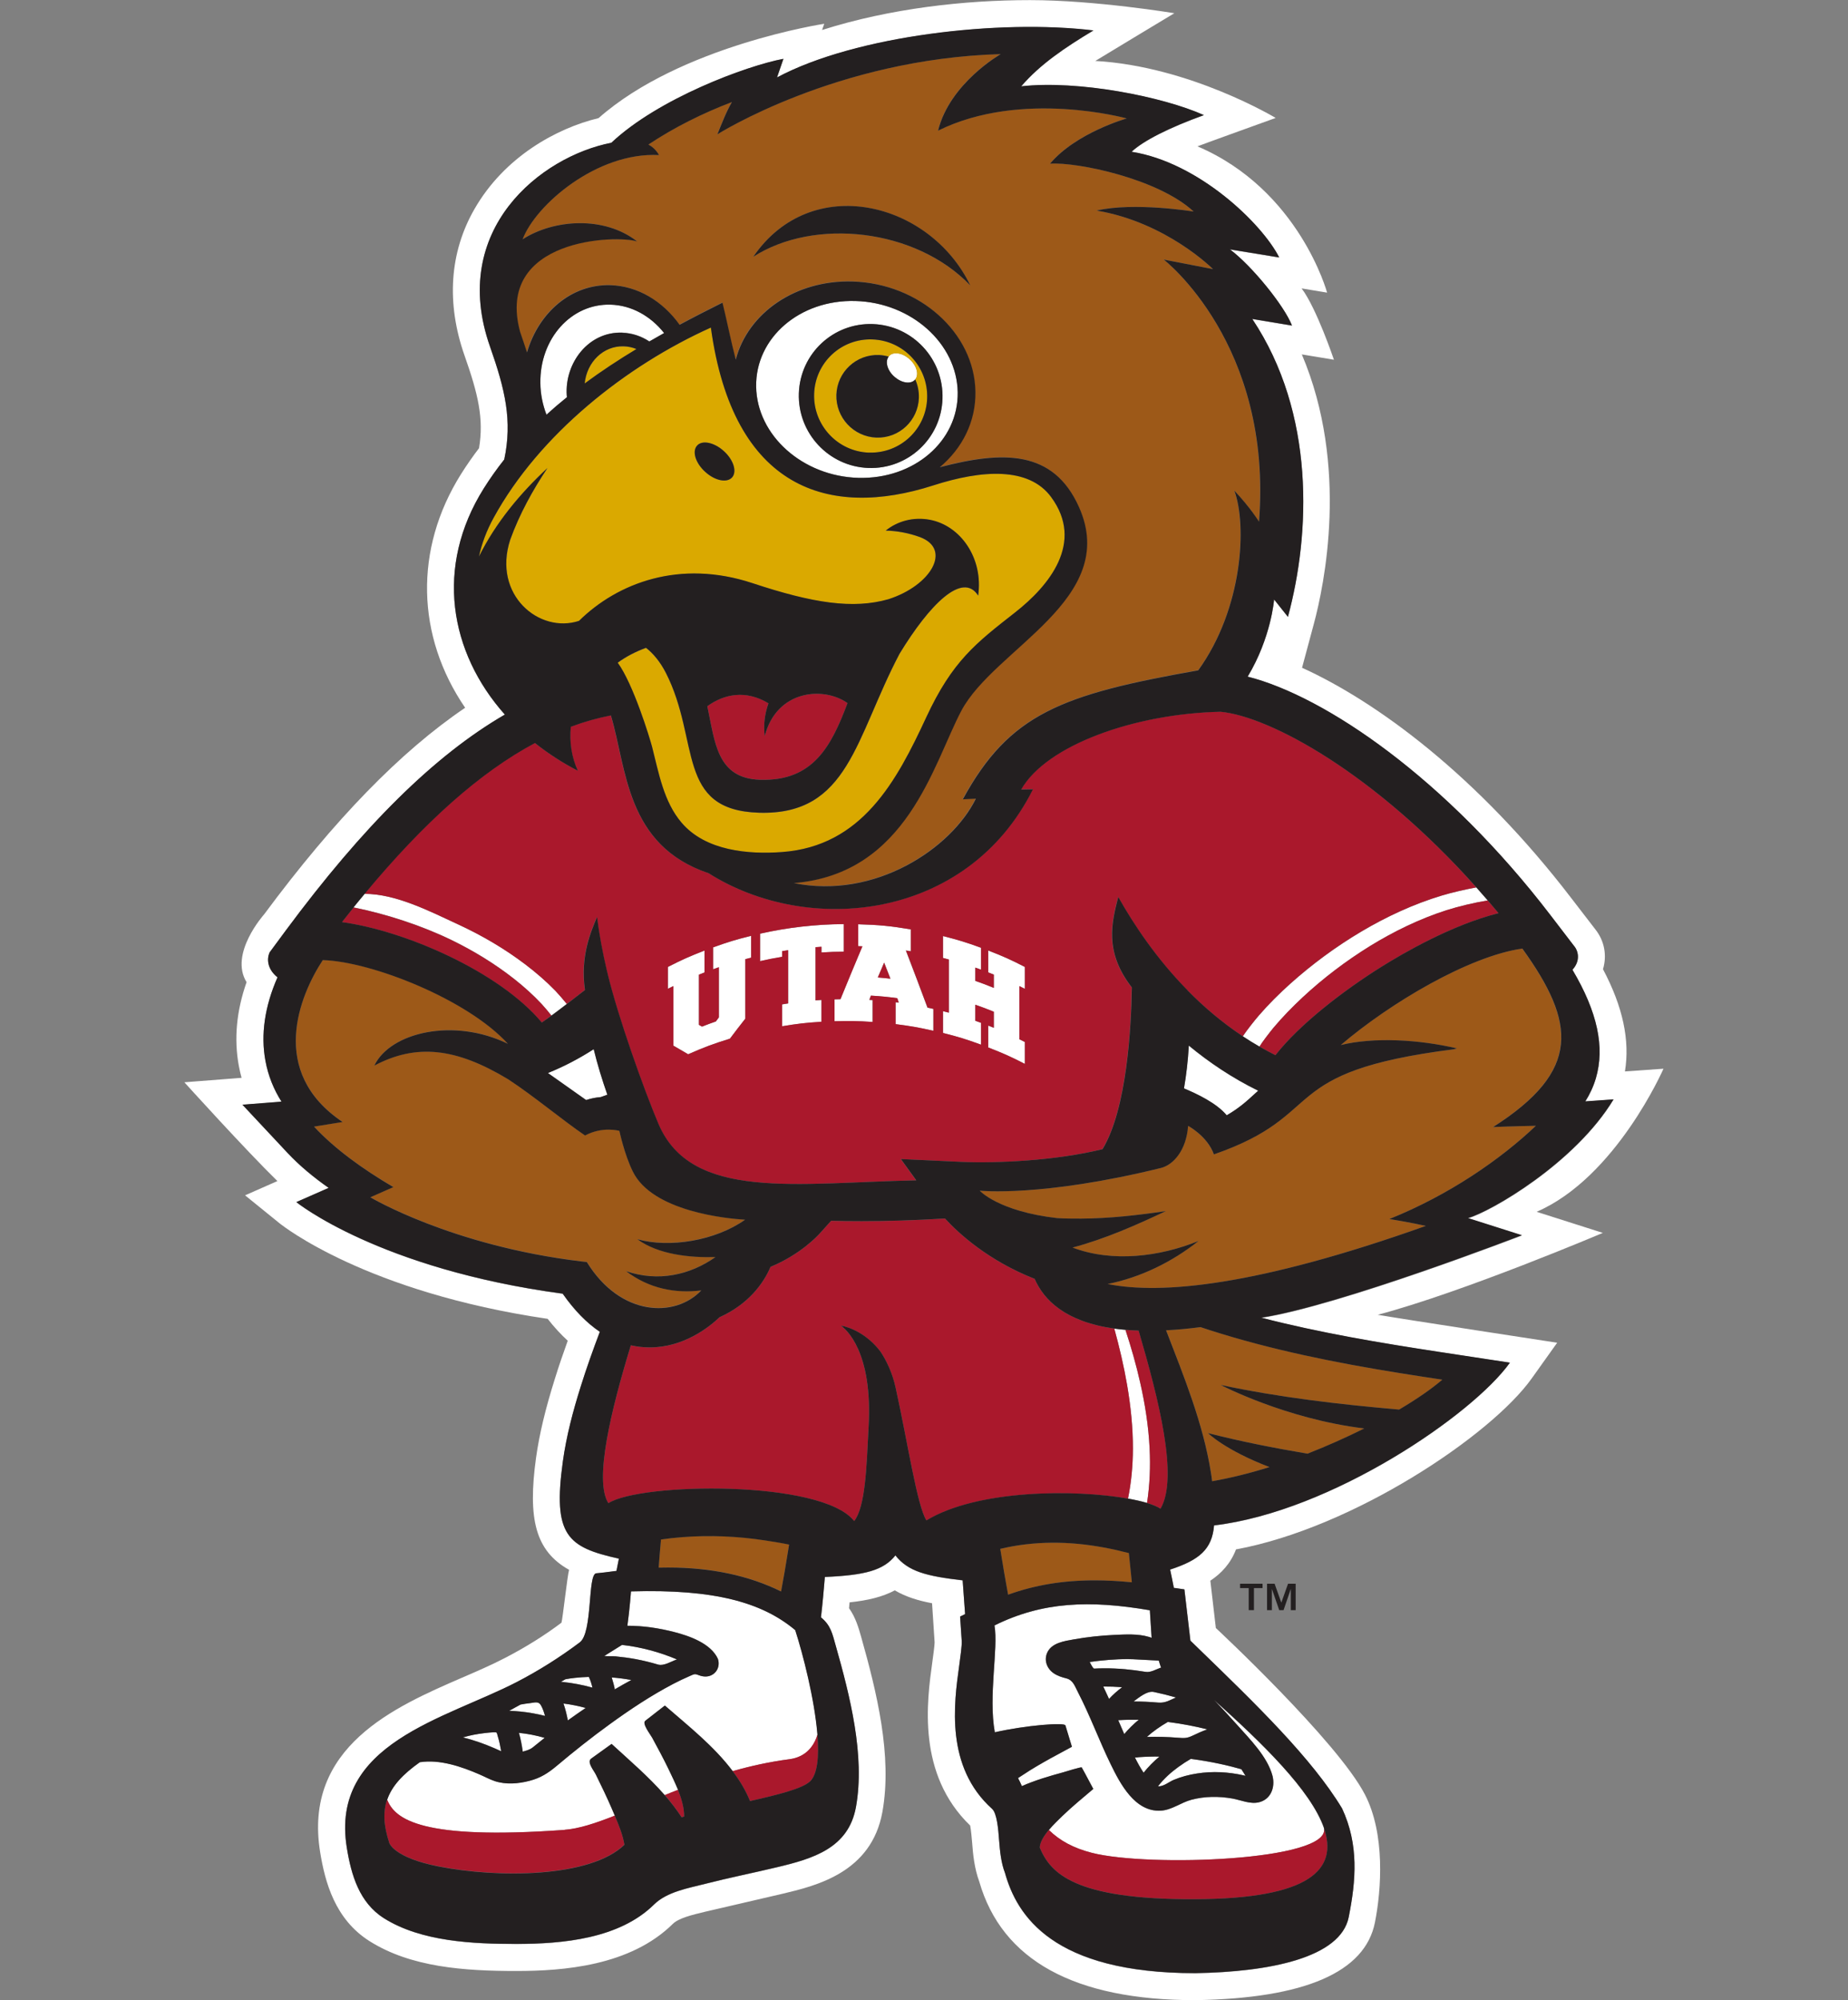 <?xml version="1.0" encoding="UTF-8"?>
<svg id="a" xmlns="http://www.w3.org/2000/svg" viewBox="0 0 332.7 360">
  <rect x="0" y="0" width="332.7" height="360" fill="#808080" stroke="none"/>
  <defs>
    <style>
      .b {
        fill: #231f20;
      }

      .c {
        fill: #fff;
      }

      .d {
        fill: #aa182c;
      }

      .e {
        fill: #daa900;
      }

      .f {
        fill: #9d5918;
      }
    </style>
  </defs>
  <g>
    <path class="c" d="M276.65,218.11c14.29-6.18,22.83-25.75,22.83-25.75l-6.94.49c.92-5.59-.37-11.65-3.95-18.4.73-2.43.29-5.06-1.36-7.15l-4.19-5.44c-17.1-22.37-35.33-35.63-48.63-41.67l2.13-7.92c1.83-6.81,6.4-28.3-2.17-48.48l5.78.96s-3.14-9.31-5.82-12.84l4.59.76s-5.01-18.51-23.34-26.33c.87-.35,14.08-5.11,14.08-5.11,0,0-15.42-9.3-32.47-10.26.69-.44,14.23-8.59,14.23-8.59,0,0-14.23-2.36-25.99-2.36s-25.15,1.48-37.43,5.38l.39-1.12s-25.87,3.94-40.63,16.98c-7.52,1.81-16.94,6.94-22.35,16.38-4.48,7.81-5.09,16.94-1.77,26.38,2.44,6.93,3.49,11.35,2.6,16.65-1.18,1.54-2.27,3.12-3.26,4.69-8.45,13.48-8.05,29.14.76,42.03-11.61,7.86-23.51,20.09-36.21,37.21,0,0-6.32,7.06-3.14,12.18-1.83,5.2-2.29,10.26-1.39,15.09.14.72.29,1.43.49,2.13l-10.3.8s11.07,12.24,16.75,17.78l-5.82,2.57,6.17,5c.63.51,15.65,12.43,48.31,17.23,1.14,1.47,2.36,2.79,3.61,3.94-.85,2.36-1.62,4.6-2.3,6.8-1.72,5.46-2.81,10-3.41,14.3-1.51,10.98-.11,16.74,5.95,20.13-.33,1.22-1.15,8.85-1.37,9.52-3.06,2.31-6.51,4.46-10.25,6.39-2.29,1.19-4.89,2.32-7.65,3.51-12.09,5.24-28.64,12.42-25.54,31.43.88,5.38,2.67,12.05,8.86,15.97,7.48,4.74,17.13,5.39,26.44,5.39,8.41,0,20.49-.88,28.19-8.48,1.06-1.04,3.51-1.63,5.67-2.15.47-.12,12.38-2.86,14.16-3.29,5.96-1.42,15.93-3.79,17.9-14.71,1.82-10.11-1.05-21.67-3.81-31.45-.44-1.56-.99-3.54-2.2-5.22.04-.36.07-.71.1-1.05,3.25-.34,5.92-.97,8.14-2.16,1.98,1.17,4.22,1.85,6.71,2.32l.46,7.03c0,.56-.26,2.47-.41,3.54-.98,7.1-2.8,20.16,6.81,29.44.17.83.28,2.32.35,3.02.16,2.18.41,4.69,1.28,7.04,4.07,14.18,17.14,21.37,38.87,21.37h.07c19.65-.32,30.52-5.02,32.3-13.98,1.18-5.93,1.86-15.95-1.79-23.01-4.94-9.59-26.85-29.99-26.85-29.99l-.99-8.52c1.98-1.31,3.65-3.09,4.62-5.63,21.11-3.89,45.94-20.52,53.24-30.78l4.58-6.42s-28.32-4.33-32.3-5.03c15.48-4.1,40.52-14.74,40.52-14.74l-11.93-3.8ZM227.05,237.19c10.56,2.73,21.4,4.54,32.08,6.17l12.7,1.93c-6.63,9.32-32.1,26.79-53.26,29.29-.35,4.28-2.63,6.23-7.91,7.95.23,1.09.46,2.19.67,3.29l1.9.28,1.08,9.22c.5.49,1.01.98,1.51,1.47,10.36,10.03,20.37,19.74,25.8,28.74,3.03,6.51,2.51,12.92,1.19,19.56-1.47,7.3-14.2,9.86-27.63,10.08-25.69,0-32.12-10.39-34.25-18.04-.7-1.8-.91-3.92-1.06-5.9-.15-1.92-.38-4.83-1.26-5.63-8.44-7.58-6.87-18.98-5.92-25.79.23-1.7.5-3.62.45-4.44l-.29-4.38.9-.44c-.07-1.13-.37-5.13-.44-6.08-6.58-.76-9.81-1.6-12.11-4.49-2.13,2.69-5.49,3.57-12.7,3.88-.2,2.42-.41,4.85-.7,7.27h0c1.77,1.45,2.05,2.94,2.67,5.14,2.52,8.91,5.3,19.7,3.63,28.99-1.34,7.42-7.71,9.3-14.25,10.85-4.27,1.02-8.58,1.88-12.84,2.97-3.09.79-6.93,1.43-9.27,3.74-6.25,6.16-16.47,7.09-24.78,7.09-7.72,0-17.13-.39-23.86-4.64-4.4-2.79-5.86-7.72-6.66-12.66-3.07-18.86,17.76-23.18,30.64-29.86,3.95-2.05,7.72-4.43,11.29-7.11,2.38-1.78,1.38-12.31,2.98-12.44,1.21-.1,2.42-.29,3.63-.43.09-.5.39-1.97.44-2.21-9.27-2.05-11.94-4.16-10.09-17.47.64-4.59,1.83-9.1,3.22-13.51,1.04-3.31,2.21-6.6,3.44-9.85-2.39-1.6-4.62-3.89-6.69-6.86-33.12-4.46-47.95-16.48-47.95-16.48l5.82-2.56c-2.76-1.94-5.26-4.01-7.35-6.24l-8.17-8.73,7.03-.55c-1.43-2.25-2.41-4.7-2.89-7.33-.88-4.74-.13-9.82,2.17-15.05-1.88-1.5-1.94-3.35-1.42-4.49l2.91-3.94c13.94-18.79,26.76-31.51,39.44-38.86-9.97-11.21-12.65-26.58-3.8-40.7,1.14-1.82,2.38-3.55,3.69-5.21,1.49-7.01.16-12.58-2.56-20.32-7.42-21.08,9.17-34.23,21.84-36.69,8.46-7.97,24.29-13.85,30.98-15.11l-1.15,3.35c14.15-7.56,40.13-10.5,56.96-8.46-5.13,3.08-9.61,6.1-13,10.06,10.24-1.17,25.54,1.87,32.89,5.18-6.17,2.22-10.92,4.6-13.02,6.6,12.1,1.9,23.51,12.95,26.58,19.02l-8.87-1.45c3.94,2.93,9.83,10.2,11.17,13.71l-7.15-1.19c11.36,17.02,10.47,38.61,6.42,53.62l-2.49-3.13s-.52,6.86-4.76,13.89c13.99,3.55,35.73,18.37,54.59,43.03l4.19,5.47.03.03c.78.98,1.07,2.7-.34,4.23,4.52,7.61,5.86,13.95,4.22,19.52-.45,1.52-1.1,2.9-1.9,4.17l5.1-.36c-6.9,11.45-22.09,20.22-26.22,21.39l9.71,3.09s-32.84,12.68-46.94,14.84Z"/>
    <path class="c" d="M116.9,61.45c.89-.51,1.79-1.02,2.67-1.52-2.41-3.03-5.84-5.01-9.65-5.11-7.09-.2-12.76,6.14-12.63,14.13.02,2.01.43,3.93,1.1,5.68,1.19-1.09,2.42-2.14,3.69-3.16-.02-.12-.04-.23-.04-.36-.37-5.79,3.91-11.47,10.01-11.25,1.79.07,3.44.64,4.85,1.57Z"/>
    <path class="c" d="M98.65,193.13c.99.7,1.99,1.41,3.03,2.14,1.32.94,2.59,1.85,3.85,2.72.86-.28,1.74-.46,2.62-.53l1.21-.43c-.94-2.69-1.79-5.44-2.46-8.2-2.59,1.68-5.41,3.14-8.24,4.29Z"/>
    <path class="c" d="M106.66,303.76c-.16-.66-.35-1.31-.65-1.93-.83.03-1.67.08-2.5.17-.58.06-1.15.13-1.71.25-.27.16-.54.31-.8.46.11.01.22.02.32.03,1.81.19,3.6.53,5.35,1.02Z"/>
    <path class="c" d="M114.51,298.64c1.32.25,2.63.57,3.93.96,1.06.32,2.38-.56,3.43-.92-3.12-1.32-6.49-2.23-9.89-2.61-1.09.69-2.15,1.35-3.19,1.99.68.08,1.45.02,2.04.07,1.23.12,2.46.28,3.68.51Z"/>
    <path class="c" d="M204.31,316.31c.47.95.99,1.88,1.57,2.76.84-1.06,1.81-2.04,2.86-2.91-1.25-.02-2.5.02-3.75.11.02.01-.64.09-.67.04Z"/>
    <path class="c" d="M110.64,304.09c1-.59,2.01-1.16,3.03-1.71-1.17-.21-2.36-.37-3.54-.46.06.23.65,2.08.51,2.16Z"/>
    <path class="c" d="M199.66,305.8c.72-.78,1.51-1.48,2.37-2.12-1.13-.09-2.27-.13-3.4-.12.35.74.71,1.49,1.04,2.24Z"/>
    <path class="c" d="M215.5,319.22c2.79-.43,5.66-.29,8.42.34.11.02.21.05.32.08-.25-.41-.5-.8-.75-1.19-.56-.16-1.14-.31-1.71-.46-1.52-.39-3.06-.71-4.61-.98-.92-.16-1.84-.3-2.78-.42-.76.44-1.49.91-2.2,1.43-1.38,1-2.65,2.15-3.69,3.49.92.13,2.02-.81,2.82-1.14,1.34-.56,2.75-.93,4.19-1.15Z"/>
    <path class="c" d="M202.4,312.12c.78-.94,1.67-1.8,2.61-2.58-1.23-.02-2.46,0-3.69.08.36.84.71,1.67,1.08,2.5Z"/>
    <path class="c" d="M197.83,298.94c-.54.06-1.12.13-1.65.21.18.29.49,1.03.77,1.19.56-.03,1.14-.05,1.71-.05,1.31-.01,2.61.05,3.91.16,1.24.11,2.48.27,3.7.48.92.16,1.9-.49,2.78-.78-.11-.15-.26-.79-.43-1.25-1.21-.06-3.13-.16-3.78-.2-2.32-.16-4.69-.01-7,.24Z"/>
    <path class="c" d="M105.45,307.41c-1.32-.36-2.66-.63-4.01-.8.35.99.6,2.02.79,3.04,1.06-.76,2.14-1.51,3.22-2.25Z"/>
    <path class="c" d="M210.24,309.93c-1.34.77-2.62,1.66-3.77,2.69,1.87-.05,3.73,0,5.58.15,1.14.09,1.62.11,2.66-.38.85-.41,1.74-.79,2.63-1.13-2.24-.56-4.51-1-6.81-1.29-.08-.01-.18-.03-.3-.04Z"/>
    <path class="c" d="M229.1,319.66s0,0,.01.05c.02.1.02.08,0,.02.47,1.96-.29,4.12-2.42,4.66-1.59.41-3.29-.4-4.85-.67-2.42-.42-4.94-.41-7.32.22-1.92.5-3.54,1.86-5.54,1.97-4.65.27-7.32-4.85-9.03-8.38-2.06-4.24-3.69-8.7-5.86-12.9-.57-1.1-.89-2.22-2.11-2.53-.78-.2-1.58-.45-2.25-.9-1.21-.8-1.81-2.29-1.22-3.67.77-1.85,3.15-2.15,4.88-2.46,2.37-.42,4.78-.68,7.18-.79,2.05-.09,4.32-.24,6.29.36.16.05.32.1.47.16l-.32-4.96c-10.87-1.86-19.34-1.54-27.97,2.73.72,4.19-1.13,12.66.06,19.23,5.64-1.27,12.53-1.8,12.71-1.24.39,1.28.78,2.57,1.17,3.85-1.26.68-2.52,1.35-3.77,2.04-1.71.95-3.4,1.93-5.03,3.01-.27.18-.57.37-.9.58.26.48.47.96.69,1.45,2.41-1.06,4.98-1.81,7.43-2.48.32-.09,3.28-1.03,3.35-.88.21.38.42.77.63,1.15.49.91.98,1.82,1.45,2.72-1.88,1.6-3.8,3.16-5.58,4.88-.62.61-1.59,1.51-2.42,2.51,1.98,1.93,4.43,3.26,7.74,4.11,10.23,2.62,42.98,1.43,41.79-4.42,0,0,0-.01,0-.02-2.38-6.84-11.24-15.4-19.78-23.05,1.4,1.47,2.77,2.96,4.13,4.47,2.3,2.59,5.47,5.72,6.38,9.2Z"/>
    <path class="c" d="M204.08,306.25c1.47,0,2.95.07,4.43.2,1.28.11,2.04-.42,3.21-.92-1.32-.38-2.65-.71-3.99-.99-1.2-.25-2.71,1.02-3.65,1.71Z"/>
    <path class="c" d="M213.15,195.91c2.34.98,5.88,2.65,7.69,4.84,2.22-1.28,3.65-2.58,5.04-3.86.21-.19.42-.38.62-.56-4.67-2.29-8.81-5.08-12.49-8.12-.15,2.75-.45,5.32-.87,7.71Z"/>
    <path class="c" d="M154.52,86.01c10.02.28,18.03-6.61,17.9-15.4-.15-8.79-8.37-16.15-18.39-16.43-10.02-.29-18.03,6.6-17.9,15.4.13,8.79,8.37,16.14,18.39,16.43ZM157.17,58.33c7.14.26,12.75,6.27,12.51,13.43-.23,7.15-6.21,12.73-13.35,12.47-7.14-.26-12.75-6.27-12.51-13.43.23-7.15,6.21-12.73,13.35-12.47Z"/>
    <path class="c" d="M99.27,182.78c.93-.68,1.85-1.38,2.77-2.09-.64-.78-1.42-1.69-2.06-2.37-1.67-1.72-3.47-3.27-5.35-4.7-3.76-2.86-7.82-5.23-12.07-7.2-5.15-2.38-11.22-5.53-16.92-5.53-.66.79-1.33,1.6-1.99,2.42h0c5.91,1.19,12.22,3.25,17.61,5.86,4.03,1.96,7.86,4.3,11.35,7.05,1.75,1.38,3.39,2.86,4.88,4.45.56.61,1.24,1.43,1.77,2.09h.02Z"/>
    <path class="c" d="M203.96,260.76c-.01,3.03-.29,6.04-.88,8.95v.02c1.31.23,2.46.49,3.41.78h0s.01,0,.01,0c.5-3.27.63-6.57.46-9.82-.19-4.02-.82-7.98-1.7-11.85-.72-3.22-1.63-6.37-2.65-9.48h0c-.7-.06-1.37-.14-2-.23h0c.93,3.37,1.72,6.76,2.31,10.17.65,3.81,1.05,7.65,1.04,11.46Z"/>
    <path class="c" d="M265.8,159.73c-1.96.36-4.42.92-6.2,1.46-5.11,1.54-9.96,3.8-14.53,6.5-4.55,2.71-8.83,5.86-12.79,9.4-1.98,1.78-3.87,3.65-5.63,5.69-.74.86-2.06,2.51-2.9,3.75.96.64,1.96,1.26,2.99,1.85.45-.77,1.77-2.48,2.51-3.38,1.61-1.92,3.39-3.74,5.25-5.48,3.72-3.46,7.81-6.57,12.14-9.24,4.34-2.66,8.95-4.91,13.77-6.45,2.2-.7,5.06-1.38,7.42-1.76-.69-.79-1.37-1.57-2.04-2.33Z"/>
    <path class="c" d="M164.74,68.33c.76-.88.32-2.53-.99-3.69-1.29-1.17-2.97-1.4-3.72-.53-.02.02-.02.05-.03.07-.69.89-.26,2.48,1.02,3.62,1.3,1.16,2.97,1.4,3.72.53Z"/>
    <path class="c" d="M93.73,308.06c1.48.15,2.96.42,4.4.78-.18-.66-.4-1.33-.75-1.93-.42-.76-1.16-.45-1.95-.37-.57.06-1.14.15-1.72.26-.68.38-1.37.75-2.03,1.11h.01c.69.04,1.36.08,2.04.15Z"/>
    <path class="c" d="M90.23,315.2c-.15-.93-.35-1.85-.63-2.75-.19-.62-.07-.7-.8-.66-.52.03-1.04.08-1.56.14-1.32.16-2.64.4-3.91.78,1.94.47,3.83,1.14,5.66,1.94.41.18.83.36,1.23.55Z"/>
    <path class="c" d="M94.12,315.27c.61-.17,1.28-.34,1.79-.75.71-.58,1.43-1.16,2.15-1.73-1.51-.44-3.06-.74-4.63-.9.32,1.11.54,2.24.69,3.38Z"/>
    <path class="c" d="M113.6,286.42s-.22,3.16-.65,6.19c2.86-.01,5.74.43,8.48,1.14,2.7.7,6.56,2.04,7.82,4.82.57,1.77-.78,3.4-2.61,3.15-.38-.05-.74-.17-1.1-.31-.55-.21-.83.02-1.37.25-1,.43-1.99.9-2.96,1.41-4.01,2.09-7.8,4.62-11.46,7.28-3.29,2.38-6.46,4.9-9.56,7.51-1.51,1.27-2.88,2.15-4.87,2.66-2.01.52-4.26.71-6.27.04-.95-.32-1.85-.82-2.76-1.21-3.25-1.4-7.1-2.73-10.71-2.18-3.06,2.17-5.02,4.27-5.87,6.74,0,0,0,.01,0,.02,1.38,3.54,6.21,7.29,31.93,5.44,2.56-.18,5.6-1.19,9.06-2.55,0,0,0,0,.01,0-.21-.46-.4-.92-.57-1.33-.88-2.05-1.86-4.05-2.84-6.06-.39-.8-1.7-2.3-.85-2.9l3.67-2.64c3.16,2.9,6.64,5.87,9.57,9.22,0,0,0,0,.01,0,.74-.3,1.62-.65,2.38-.95-.54-1.33-1.17-2.61-1.7-3.72-.93-1.92-1.94-3.8-2.96-5.67-.33-.6-1.86-2.54-1.24-3.03,1.17-.92,2.34-1.84,3.53-2.75,4.15,3.61,8.83,7.3,12.21,11.8,3.18-.9,6.65-1.68,10.15-2.13,1.5-.19,4.04-.94,5.12-4.44-.52-6.4-2.62-14.56-4-18.82-5.94-4.98-14.52-7.41-29.56-6.97Z"/>
    <path class="c" d="M121.23,188.21c1.05.6,1.58.9,2.66,1.55,2.95-1.3,4.46-1.86,7.52-2.81,1.1-1.46,1.66-2.18,2.77-3.6v-10.71c.42-.11.64-.16,1.05-.27v-3.93c-2.77.69-4.14,1.11-6.85,2.08v3.94c.41-.15.62-.22,1.04-.37v9.03c-.22.29-.33.44-.54.73-1.01.35-1.5.54-2.5.93-.22-.13-.33-.2-.55-.32v-9.03c.4-.17.61-.25,1.01-.4v-3.94c-2.68,1.04-4,1.63-6.6,2.95v3.94c.39-.2.59-.3.99-.49v10.73Z"/>
    <path class="c" d="M184.51,187.55c-.39-.2-.59-.3-.99-.49v-9.57c.4.19.6.29.99.49v-3.94c-2.59-1.33-3.92-1.92-6.6-2.96v3.94c.4.16.61.24,1.01.4v2.39c-1.32-.54-1.99-.79-3.33-1.26v-2.39c.4.14.61.22,1.03.37v-3.94c-2.7-.99-4.08-1.41-6.85-2.11v3.94c.43.11.64.16,1.05.28v9.57c-.42-.11-.62-.16-1.05-.27v3.93c2.77.7,4.15,1.12,6.85,2.11v-3.93c-.42-.15-.61-.23-1.03-.37v-2.89c1.34.47,2.01.72,3.33,1.26v2.89c-.4-.17-.61-.25-1.01-.4v3.94c2.68,1.04,4.01,1.63,6.6,2.96v-3.94Z"/>
    <path class="c" d="M151.91,166.33c-5.07.03-10.12.61-15.06,1.72v4.96c1.57-.35,2.38-.5,3.97-.78v-1.02c.44-.07.66-.1,1.08-.17v9.58c-.42.06-.65.1-1.08.17v3.94c2.82-.47,4.24-.63,7.08-.81v-3.93c-.44.03-.65.04-1.07.08v-9.57c.42-.04.64-.05,1.07-.08v1.03c1.6-.1,2.4-.13,4.02-.14v-4.96Z"/>
    <path class="c" d="M163.09,171.08c.35.05.54.08.89.14v-3.94c-3.77-.63-5.69-.81-9.5-.92v3.94c.3,0,.46.01.77.03-1.58,3.76-2.37,5.67-3.95,9.52-.43,0-.65.01-1.08.03v3.94c2.75-.08,4.13-.06,6.87.13v-3.94c-.23-.02-.35-.03-.59-.04.11-.31.17-.46.28-.76,1.91.12,2.86.21,4.75.46.1.32.15.48.26.8-.23-.03-.35-.05-.57-.07v3.94c2.73.35,4.1.59,6.81,1.2v-3.94c-.42-.1-.64-.14-1.06-.23-1.55-4.16-2.33-6.21-3.89-10.28ZM158.04,175.93c.45-1.07.68-1.6,1.14-2.67.45,1.15.68,1.73,1.13,2.89-.9-.1-1.37-.15-2.27-.22Z"/>
  </g>
  <g>
    <path class="e" d="M112.27,62.34c-3.65-.1-6.62,2.82-7.01,6.69,2.99-2.22,6.13-4.27,9.32-6.2-.73-.29-1.5-.46-2.31-.49Z"/>
    <path class="e" d="M189.25,89.48c-4.03-5.5-12.5-4.92-21.23-2.11-18.69,6-36.04.8-40.04-28.41-15.29,6.87-30.88,19.24-39.09,34.2-1.29,2.34-2.17,4.7-2.67,7.05,2.99-6.05,7.42-11.38,12.34-15.95-2.65,3.96-5.06,8.31-6.71,12.92-3.23,9.94,5.26,16.94,12.39,14.59,6.95-6.85,18.15-11.11,31.23-6.79,10.92,3.62,18.11,4.71,24.49,2.89,7.69-2.47,11.43-8.98,5.69-11.17-2.05-.75-4.16-1.14-6.19-1.18,2.13-1.71,4.98-2.5,7.96-1.94,5.5,1.03,9.64,6.87,8.68,13.64-2.8-4.42-8.78,1.63-14.16,10.48-7.98,15.17-9.13,29.06-25.25,28.6-15.08-.43-10.59-12.95-16.8-25.15-1.04-2.05-2.32-3.55-3.59-4.53-1.85.68-3.61,1.58-5.09,2.68,2.78,3.82,5.75,13.47,6.19,15.16,1.19,4.63,2.08,9.86,5.32,13.65,4.35,5.08,12.05,5.71,18.06,5.27,14.39-1.06,20.62-12.7,25.98-24.26,4.72-10.13,8.92-13.33,15.98-18.86,6.15-4.81,12.51-12.59,6.51-20.76ZM131.8,85.93c-.93,1.04-3.09.6-4.82-.98-1.76-1.58-2.42-3.7-1.49-4.74.92-1.04,3.08-.6,4.82.98,1.75,1.58,2.41,3.7,1.49,4.74Z"/>
    <path class="e" d="M156.41,81.47c5.63.21,10.33-4.18,10.51-9.81.18-5.62-4.22-10.36-9.85-10.56-5.62-.21-10.32,4.18-10.5,9.81-.19,5.63,4.22,10.36,9.84,10.57ZM158.25,63.9c.6.03,1.18.12,1.74.28h0s.02-.05.03-.06c.75-.88,2.43-.64,3.72.53,1.31,1.16,1.75,2.81.99,3.69.01-.01.01-.03.03-.04.45,1.01.69,2.13.66,3.31-.13,4.1-3.55,7.3-7.66,7.16-4.1-.15-7.32-3.61-7.19-7.71.13-4.1,3.56-7.31,7.67-7.15Z"/>
  </g>
  <g>
    <path class="f" d="M217.79,239.41c-.55-.17-1.08-.36-1.64-.54-2.22.29-4.3.47-6.21.57,3.22,8.35,6.65,16.72,8.07,25.58.08.53.16,1.06.22,1.59,3.38-.59,6.86-1.47,10.33-2.55-8.06-3.07-11.06-6.11-11.06-6.11,5.9,1.5,11.89,2.68,17.9,3.7,3.58-1.39,7.03-2.94,10.22-4.54-14.19-1.72-25.84-7.83-25.84-7.83,10.59,2.25,21.32,3.5,32.12,4.43,3.21-1.9,5.88-3.75,7.77-5.38-2.54-.38-5.06-.77-7.61-1.18-11.57-1.86-23.08-4.17-34.26-7.74Z"/>
    <path class="f" d="M184.65,277.97c-1.55.18-3.07.46-4.57.81.44,2.75.9,5.51,1.41,8.25,4.85-1.75,9.92-2.58,15.59-2.58,2.1,0,4.31.11,6.69.35-.02-.11-.36-3.62-.54-5.27-6.05-1.56-12.18-2.33-18.58-1.57Z"/>
    <path class="f" d="M122.87,276.66c-1.29.1-2.59.24-3.87.43-.15,1.68-.3,3.37-.42,5.05.56-.01,1.14-.02,1.69-.02,7.72,0,14.53,1.45,20.35,4.31.45-2.37.85-4.74,1.23-7.12.07-.44.13-.88.21-1.32-1.5-.31-2.98-.54-4.34-.75-4.89-.76-9.91-.97-14.85-.59Z"/>
    <path class="f" d="M215.7,120.65c8.04-11.13,8.8-26.12,6.5-32.35,2.88,3.05,4.44,5.58,4.44,5.58,2.53-31.99-17.15-47.17-17.15-47.17l8.87,1.72s-8.35-8.41-20.95-10.54c6.74-1.57,17.47.18,17.47.18-6.42-5.95-21.02-8.95-25.86-8.62,4.7-5.57,13.81-8.14,13.81-8.14,0,0-18.91-5.26-33.97,2.2,2.13-8.58,11.29-13.78,11.29-13.78-29.56.83-51.02,14.44-51.02,14.44.81-1.97,1.55-3.97,2.62-5.81-5.25,2-10.39,4.55-15.04,7.65,1.37.71,1.9,1.89,1.9,1.89-11.12-.58-22.19,8.95-24.54,15.16,5.61-3.61,14.69-4.25,20.6.38-3.62-1.23-25.66-.63-21.08,16.27.46,1.33.88,2.56,1.24,3.7,2.12-7.24,8.01-12.3,14.99-12.11,4.97.14,9.46,2.9,12.48,7.13,2.57-1.38,5.16-2.7,7.72-3.98.78,3.15,1.48,6.69,2.39,10.25,2.19-8.35,10.71-14.35,21-14.06,12.06.35,21.98,9.23,22.15,19.83.08,5.41-2.38,10.22-6.42,13.6,11.34-2.96,20.43-3.19,25.06,7.16,7.43,16.62-15.2,25.42-21.17,36.66-5.07,9.57-9.75,29.37-30.16,31.03,14.59,2.96,28.32-6.18,32.77-15.19l-2.35.11c8.41-15.41,17.75-18.85,42.38-23.21ZM135.61,46.21c10.46-15.29,31.81-9.88,39.06,5.16-9.85-10.29-28.14-12.19-39.06-5.16Z"/>
    <path class="f" d="M274.05,170.73c-9.64,1.39-23.8,9.78-32.69,17.37,5.97-1.46,14.06-1,20.91.6l-.56.16c-32.48,4.12-22.28,11.67-43.19,18.92-1.17-3.3-4.64-5.13-4.64-5.13-.32,4.36-2.62,7.01-4.91,7.58-21.48,5.28-32.61,4.08-32.61,4.08,0,0,3.34,3.72,13.94,4.94,1.47.09,2.92.1,4.32.09,5.12-.03,10.22-.61,15.27-1.36-5.25,2.48-10.96,5.02-16.82,6.57,7.19,2.72,15.71,1.66,22.69-1.19-4.76,3.78-10.41,6.56-16.37,7.75,9.58,1.93,26.84.38,57.29-10.46,0,0-2.81-.63-6.56-1.24,10.75-4.32,20.03-10.75,26.37-16.78,0,0-5.1.11-7.71.23,15.89-10.15,14.89-18.76,5.26-32.13Z"/>
    <path class="f" d="M126.26,232.24c-4.68.59-9.43-.33-13.54-3.46,5.76,1.97,11.49.71,16.09-2.54-4.63.15-10.33-.46-14.06-3.21,5.74,1.61,14.02.28,19.39-3.51-3.3-.2-16.68-1.47-20.21-8.67-1.52-3.06-2.42-7.32-2.42-7.32,0,0-2.99-.89-6.18.83-4.15-2.83-9.06-6.97-13.81-10.1-9.42-5.69-16.59-6.48-24.13-2.48,2.88-6.01,14.34-8.67,24.05-3.92-7.2-7.95-24.46-14.82-33.33-15.07-4.16,6.34-9.91,20.12,3.57,29.14l-5.14.83c3.64,3.95,8.72,7.63,14.28,10.89l-4.15,1.83s14.58,8.72,37.94,11.54c.37.05.73.1,1.05.12,6.05,9.8,15.89,10.06,20.6,5.08Z"/>
  </g>
  <g>
    <path class="d" d="M136.81,140.35c9.6.32,12.86-6.08,15.77-13.8-4.38-3.09-12.77-2.33-14.9,5.93-.27-2.02,0-4.03.67-5.9-4.05-2.45-7.94-1.69-11.01.52,1.38,6.38,1.66,12.98,9.47,13.24Z"/>
    <path class="d" d="M196.57,333.49c-3.31-.85-5.76-2.18-7.74-4.11h-.01c-.88,1.04-1.6,2.18-1.63,3.17,1.89,4.49,6.04,9.38,27.98,9.29,20.81-.09,25.73-5.43,23.19-12.77,1.19,5.85-31.55,7.04-41.79,4.42Z"/>
    <path class="d" d="M142.05,316.65c-3.49.45-6.97,1.23-10.15,2.13,1.26,1.67,2.33,3.45,3.13,5.39,5.08-1.13,9.36-2.21,10.76-3.5,1.41-1.3,1.7-4.56,1.38-8.46-1.08,3.5-3.62,4.25-5.12,4.44Z"/>
    <path class="d" d="M119.68,323.09h0c1.1,1.27,2.13,2.6,3.03,3.99.15-.04.3-.08.46-.13.01-1.56-.48-3.22-1.11-4.81-.76.3-1.65.64-2.38.95Z"/>
    <path class="d" d="M101.63,329.36c-25.72,1.86-30.54-1.9-31.93-5.44,0,0,0-.01,0-.02,0,0-.01,0-.02,0-.75,2.19-.63,4.68.4,7.79,0,0,.77,2.64,8.83,4.22,10.63,2.11,27.35,2.08,33.5-3.9-.3-1.77-1.04-3.62-1.74-5.22-3.46,1.37-6.5,2.37-9.06,2.55Z"/>
    <path class="d" d="M206.49,270.52c1.07.32,1.91.68,2.45,1.04,3.27-5.59-.3-19.61-3.94-32.05-.83-.03-1.62-.08-2.38-.15h0c1.02,3.11,1.93,6.27,2.65,9.48.88,3.87,1.5,7.83,1.7,11.85.17,3.25.03,6.55-.46,9.82,0,0,0,0-.01,0Z"/>
    <path class="d" d="M203.08,269.74v-.02c.6-2.92.87-5.93.88-8.95.01-3.81-.39-7.65-1.04-11.46-.59-3.42-1.38-6.81-2.31-10.17h0c-8.86-1.25-12.71-5.18-14.34-8.95-8.34-3.27-13.65-8.15-16.14-10.86-5.59.33-10.39.48-15,.48-1.85,0-3.67-.02-5.5-.07l-2.04,2.27c-.38.44-3.51,3.8-8.87,6.02-1.31,3.09-4.06,6.76-9.18,9.07-1.91,1.82-6.47,5.43-12.56,5.43-1.16,0-2.3-.13-3.41-.38-3.55,11.62-6.66,24.35-4.04,28.42,5.66-3.69,38.43-4.27,44.25,3.22,2.03-2.62,2.22-9.69,2.59-16.78.81-13.83-4.16-17.83-4.98-18.4,1.61.26,4.75,1.52,7.12,4.67,1.06,1.57,2.17,3.9,2.75,6.58,2.17,9.83,3.85,21.18,5.53,23.82,9.19-5.58,26.77-5.62,36.29-3.93Z"/>
    <path class="d" d="M97.52,184.04c.59-.4,1.17-.83,1.76-1.25h-.02c-.52-.67-1.21-1.49-1.77-2.09-1.49-1.59-3.14-3.07-4.88-4.45-3.49-2.75-7.32-5.09-11.35-7.05-5.39-2.61-11.7-4.67-17.61-5.86h0c-.69.86-1.4,1.74-2.1,2.64,11.24,1.52,28.26,8.85,35.97,18.07Z"/>
    <path class="d" d="M267.84,162.07c-2.37.39-5.22,1.06-7.42,1.76-4.82,1.55-9.44,3.79-13.77,6.45-4.33,2.68-8.42,5.78-12.14,9.24-1.86,1.74-3.64,3.56-5.25,5.48-.74.9-2.06,2.61-2.51,3.38.94.54,1.89,1.06,2.87,1.54,4.38-5.62,12.33-11.67,18.96-15.83,3.98-2.49,12.78-7.61,21.2-9.73-.65-.78-1.29-1.54-1.93-2.29Z"/>
    <path class="d" d="M159.17,173.27c-.46,1.07-.69,1.6-1.14,2.67.9.07,1.37.12,2.27.22-.45-1.16-.68-1.74-1.13-2.89Z"/>
    <path class="d" d="M94.63,173.63c1.88,1.43,3.68,2.98,5.35,4.7.65.68,1.43,1.59,2.06,2.37,1.09-.83,2.18-1.67,3.24-2.51-.89-6.03,1.09-10.57,2.18-13.14.38,3.04.98,6.33,1.82,9.87.02,0,.02.02.02.03.01.07.03.14.04.21,1.88,7.8,6.47,20.74,9.17,27.11,5.92,13.95,24.89,10.61,46.42,10.18l-2.77-3.83,10.78.5c6.41.29,16.98-.18,25.52-2.28,4.41-7.24,5.18-22.06,5.28-29.11-5.02-6.46-3.61-11.71-2.45-16.29,2.84,5.05,6.91,11.1,12.35,16.68h.07v.07c2.93,2.99,6.27,5.83,10.02,8.33.84-1.24,2.16-2.89,2.9-3.75,1.76-2.03,3.65-3.91,5.63-5.69,3.96-3.55,8.24-6.7,12.79-9.4,4.56-2.7,9.41-4.96,14.53-6.5,1.79-.54,4.24-1.1,6.2-1.46-18.38-20.61-37.19-30.78-46.07-31.63-15.47.34-31.32,6-35.89,13.99l2.12-.04c-11.86,23.7-40.52,26.43-58.4,15.11-14.94-5.01-14.71-18.82-17.59-28.4-2.41.47-4.8,1.15-7.21,2.04-.27,2.66.11,5.42,1.26,7.92-2.8-1.45-5.37-3.13-7.72-4.99-9.85,5.25-19.88,14.16-30.67,27.16,5.7,0,11.77,3.15,16.92,5.53,4.25,1.97,8.31,4.34,12.07,7.2ZM169.77,182c.43.11.64.16,1.05.27v-9.57c-.42-.11-.62-.17-1.05-.28v-3.94c2.77.71,4.15,1.13,6.85,2.11v3.94c-.42-.15-.62-.22-1.03-.37v2.39c1.34.47,2.01.72,3.33,1.26v-2.39c-.4-.17-.61-.25-1.01-.4v-3.94c2.68,1.04,4.01,1.63,6.6,2.96v3.94c-.39-.2-.59-.3-.99-.49v9.57c.4.2.6.29.99.49v3.94c-2.59-1.33-3.92-1.92-6.6-2.96v-3.94c.4.16.61.24,1.01.4v-2.89c-1.32-.54-1.99-.79-3.33-1.26v2.89c.41.14.61.22,1.03.37v3.93c-2.7-.99-4.08-1.41-6.85-2.11v-3.93ZM154.49,166.36c3.81.11,5.73.3,9.5.92v3.94c-.36-.06-.54-.09-.89-.14,1.56,4.07,2.34,6.12,3.89,10.28.42.09.64.14,1.06.23v3.94c-2.71-.61-4.08-.85-6.81-1.2v-3.94c.22.03.35.04.57.07-.11-.32-.16-.49-.26-.8-1.89-.25-2.84-.34-4.75-.46-.11.3-.17.46-.28.76.23.01.35.02.59.04v3.94c-2.75-.18-4.12-.21-6.87-.13v-3.94c.43-.01.65-.02,1.08-.03,1.57-3.85,2.37-5.76,3.95-9.52-.31-.01-.47-.02-.77-.03v-3.94ZM136.85,168.05c4.94-1.11,9.99-1.69,15.06-1.72v4.96c-1.61.01-2.42.04-4.02.14v-1.03c-.44.03-.65.04-1.07.08v9.57c.42-.03.64-.05,1.07-.08v3.93c-2.84.18-4.26.35-7.08.81v-3.94c.44-.07.66-.11,1.08-.17v-9.58c-.42.07-.65.1-1.08.17v1.02c-1.59.27-2.39.42-3.97.78v-4.96ZM120.24,174.04c2.6-1.33,3.92-1.91,6.6-2.95v3.94c-.4.16-.61.24-1.01.4v9.03c.22.13.33.2.55.32,1-.39,1.49-.58,2.5-.93.21-.3.32-.44.54-.73v-9.03c-.42.14-.63.22-1.04.37v-3.94c2.71-.98,4.07-1.4,6.85-2.08v3.93c-.41.11-.63.16-1.05.27v10.71c-1.11,1.41-1.67,2.14-2.77,3.6-3.05.95-4.56,1.51-7.52,2.81-1.08-.64-1.61-.95-2.66-1.55v-10.73c-.4.19-.6.29-.99.49v-3.94Z"/>
  </g>
  <g>
    <path class="b" d="M157.17,58.33c-7.14-.27-13.12,5.32-13.35,12.47-.23,7.15,5.37,13.16,12.51,13.43,7.14.26,13.13-5.32,13.35-12.47.23-7.15-5.37-13.16-12.51-13.43ZM156.41,81.47c-5.61-.21-10.02-4.94-9.84-10.57.18-5.63,4.88-10.02,10.5-9.81,5.63.21,10.03,4.94,9.85,10.56-.18,5.63-4.88,10.02-10.51,9.81Z"/>
    <path class="b" d="M290.51,197.87l-5.1.36c.8-1.27,1.45-2.65,1.9-4.17,1.63-5.57.3-11.91-4.22-19.52,1.41-1.53,1.12-3.25.34-4.23l-.03-.03-4.19-5.47c-18.86-24.66-40.6-39.48-54.59-43.03,4.24-7.04,4.76-13.89,4.76-13.89l2.49,3.13c4.06-15.01,4.94-36.6-6.42-53.62l7.15,1.19c-1.35-3.51-7.23-10.77-11.17-13.71l8.87,1.45c-3.07-6.07-14.49-17.12-26.58-19.02,2.11-1.99,6.86-4.38,13.02-6.6-7.35-3.31-22.65-6.34-32.89-5.18,3.39-3.96,7.87-6.97,13-10.06-16.83-2.04-42.81.9-56.96,8.46l1.15-3.35c-6.69,1.27-22.52,7.14-30.98,15.11-12.67,2.46-29.26,15.61-21.84,36.69,2.72,7.74,4.05,13.31,2.56,20.32-1.32,1.66-2.55,3.4-3.69,5.21-8.85,14.12-6.18,29.49,3.8,40.7-12.68,7.35-25.5,20.06-39.44,38.86l-2.91,3.94c-.52,1.14-.46,2.99,1.42,4.49-2.3,5.23-3.05,10.31-2.17,15.05.49,2.63,1.46,5.08,2.89,7.33l-7.03.55,8.17,8.73c2.09,2.22,4.59,4.3,7.35,6.24l-5.82,2.56s14.83,12.02,47.95,16.48c2.08,2.96,4.3,5.25,6.69,6.86-1.23,3.26-2.41,6.54-3.44,9.85-1.39,4.41-2.59,8.92-3.22,13.51-1.84,13.31.82,15.42,10.09,17.47-.05.24-.34,1.72-.44,2.21-1.21.15-2.42.33-3.63.43-1.6.13-.6,10.66-2.98,12.44-3.57,2.68-7.34,5.06-11.29,7.11-12.88,6.68-33.72,11-30.64,29.86.8,4.94,2.26,9.86,6.66,12.66,6.73,4.25,16.14,4.64,23.86,4.64,8.31,0,18.53-.92,24.78-7.09,2.34-2.31,6.19-2.95,9.27-3.74,4.26-1.09,8.57-1.95,12.84-2.97,6.54-1.55,12.91-3.44,14.25-10.85,1.67-9.29-1.11-20.08-3.63-28.99-.62-2.2-.9-3.7-2.67-5.14h0c.28-2.42.5-4.85.7-7.27,7.2-.31,10.57-1.19,12.7-3.88,2.29,2.89,5.53,3.72,12.11,4.49.07.95.37,4.95.44,6.08l-.9.44.29,4.38c.05.82-.22,2.75-.45,4.44-.95,6.81-2.53,18.21,5.92,25.79.88.8,1.12,3.7,1.26,5.63.15,1.99.36,4.1,1.06,5.9,2.14,7.64,8.56,18.03,34.25,18.04,13.43-.22,26.16-2.78,27.63-10.08,1.32-6.63,1.84-13.04-1.19-19.56-5.43-9-15.44-18.71-25.8-28.74-.5-.5-1.02-.98-1.51-1.47l-1.08-9.22-1.9-.28c-.21-1.1-.44-2.2-.67-3.29,5.27-1.72,7.56-3.67,7.91-7.95,21.15-2.5,46.63-19.97,53.26-29.29l-12.7-1.93c-10.68-1.63-21.52-3.44-32.08-6.17,14.1-2.16,46.94-14.84,46.94-14.84l-9.71-3.09c4.13-1.17,19.32-9.94,26.22-21.39ZM114.69,43.45c-5.92-4.63-14.99-3.99-20.6-.38,2.34-6.21,13.41-15.74,24.54-15.16,0,0-.54-1.19-1.9-1.89,4.65-3.1,9.79-5.65,15.04-7.65-1.07,1.84-1.81,3.84-2.62,5.81,0,0,21.45-13.61,51.02-14.44,0,0-9.16,5.2-11.29,13.78,15.06-7.46,33.97-2.2,33.97-2.2,0,0-9.1,2.56-13.81,8.14,4.84-.33,19.44,2.67,25.86,8.62,0,0-10.73-1.75-17.47-.18,12.6,2.12,20.95,10.54,20.95,10.54l-8.87-1.72s19.68,15.18,17.15,47.17c0,0-1.56-2.53-4.44-5.58,2.3,6.23,1.54,21.22-6.5,32.35-24.63,4.35-33.97,7.8-42.38,23.21l2.35-.11c-4.45,9.01-18.19,18.15-32.77,15.19,20.41-1.67,25.09-21.46,30.16-31.03,5.97-11.24,28.6-20.04,21.17-36.66-4.63-10.35-13.72-10.12-25.06-7.16,4.04-3.38,6.51-8.19,6.42-13.6-.17-10.61-10.09-19.49-22.15-19.83-10.29-.29-18.81,5.71-21,14.06-.92-3.56-1.61-7.1-2.39-10.25-2.56,1.28-5.15,2.6-7.72,3.98-3.02-4.23-7.51-6.99-12.48-7.13-6.98-.19-12.87,4.87-14.99,12.11-.37-1.14-.78-2.37-1.24-3.7-4.58-16.9,17.46-17.49,21.08-16.27ZM154.52,86.01c-10.02-.28-18.26-7.64-18.39-16.43-.13-8.79,7.87-15.69,17.9-15.4,10.02.28,18.25,7.64,18.39,16.43.13,8.79-7.87,15.68-17.9,15.4ZM112.04,59.88c-6.11-.22-10.38,5.46-10.01,11.25,0,.12.02.24.04.36-1.27,1.02-2.49,2.07-3.69,3.16-.67-1.76-1.08-3.68-1.1-5.68-.12-8,5.54-14.33,12.63-14.13,3.81.1,7.25,2.08,9.65,5.11-.89.5-1.78,1-2.67,1.52-1.41-.93-3.06-1.51-4.85-1.57ZM114.58,62.82c-3.2,1.93-6.34,3.99-9.32,6.2.39-3.87,3.37-6.79,7.01-6.69.81.02,1.58.19,2.31.49ZM86.22,100.21c.5-2.35,1.38-4.71,2.67-7.05,8.21-14.96,23.8-27.33,39.09-34.2,4,29.21,21.35,34.42,40.04,28.41,8.73-2.81,17.2-3.39,21.23,2.11,6.01,8.17-.36,15.95-6.51,20.76-7.06,5.53-11.27,8.73-15.98,18.86-5.36,11.56-11.59,23.21-25.98,24.26-6.02.44-13.72-.19-18.06-5.27-3.25-3.79-4.13-9.02-5.32-13.65-.44-1.69-3.4-11.34-6.19-15.16,1.48-1.1,3.24-2,5.09-2.68,1.27.98,2.55,2.49,3.59,4.53,6.21,12.2,1.71,24.72,16.8,25.15,16.12.46,17.27-13.43,25.25-28.6,5.38-8.85,11.37-14.9,14.16-10.48.96-6.76-3.19-12.6-8.68-13.64-2.97-.56-5.83.23-7.96,1.94,2.03.04,4.14.43,6.19,1.18,5.75,2.18,2,8.69-5.69,11.17-6.37,1.82-13.57.73-24.49-2.89-13.07-4.32-24.28-.06-31.23,6.79-7.13,2.35-15.61-4.65-12.39-14.59,1.66-4.6,4.06-8.95,6.71-12.92-4.92,4.57-9.35,9.9-12.34,15.95ZM137.68,132.48c2.13-8.26,10.52-9.02,14.9-5.93-2.91,7.72-6.17,14.12-15.77,13.8-7.81-.26-8.09-6.86-9.47-13.24,3.07-2.22,6.96-2.97,11.01-.52-.67,1.87-.94,3.88-.67,5.9ZM63.65,163.32c.66-.83,1.33-1.63,1.99-2.42,10.79-12.99,20.83-21.91,30.67-27.16,2.34,1.86,4.92,3.54,7.72,4.99-1.15-2.51-1.53-5.26-1.26-7.92,2.41-.9,4.8-1.57,7.21-2.04,2.88,9.58,2.65,23.38,17.59,28.4,17.87,11.32,46.53,8.59,58.4-15.11l-2.12.04c4.56-7.99,20.42-13.65,35.89-13.99,8.88.85,27.7,11.03,46.07,31.63.67.76,1.35,1.54,2.04,2.33.64.75,1.28,1.52,1.93,2.29-8.43,2.12-17.23,7.24-21.2,9.73-6.63,4.16-14.58,10.22-18.96,15.83-.98-.48-1.93-1.01-2.87-1.54-1.03-.59-2.03-1.21-2.99-1.85-3.75-2.49-7.09-5.33-10.02-8.33v-.09h-.07c-5.45-5.57-9.51-11.62-12.35-16.67-1.16,4.58-2.57,9.83,2.45,16.29-.11,7.05-.88,21.87-5.28,29.11-8.54,2.1-19.11,2.56-25.52,2.28l-10.78-.5,2.77,3.83c-21.53.43-40.5,3.77-46.42-10.18-2.7-6.37-7.29-19.3-9.17-27.11-.01-.07-.03-.14-.04-.21,0,0,0-.02-.02-.03-.84-3.54-1.44-6.83-1.82-9.87-1.09,2.57-3.07,7.11-2.18,13.14-1.06.83-2.15,1.68-3.24,2.51-.92.71-1.84,1.41-2.77,2.09-.59.43-1.17.85-1.76,1.25-7.71-9.22-24.72-16.55-35.97-18.07.7-.9,1.41-1.78,2.1-2.64ZM226.51,196.32c-.21.19-.41.37-.62.56-1.39,1.28-2.82,2.59-5.04,3.86-1.81-2.19-5.35-3.86-7.69-4.84.41-2.39.72-4.97.87-7.71,3.68,3.04,7.82,5.83,12.49,8.12ZM109.35,197.04l-1.21.43c-.88.07-1.76.24-2.62.53-1.25-.87-2.53-1.78-3.85-2.72-1.04-.74-2.04-1.45-3.03-2.14,2.83-1.14,5.65-2.61,8.24-4.29.67,2.76,1.52,5.51,2.46,8.2ZM105.66,227.16c-.32-.03-.68-.07-1.05-.12-23.36-2.82-37.94-11.54-37.94-11.54l4.15-1.83c-5.56-3.26-10.64-6.95-14.28-10.89l5.14-.83c-13.48-9.02-7.73-22.8-3.57-29.14,8.86.26,26.13,7.13,33.33,15.07-9.7-4.75-21.17-2.1-24.05,3.92,7.55-4,14.71-3.22,24.13,2.48,4.75,3.13,9.66,7.27,13.81,10.1,3.19-1.71,6.18-.83,6.18-.83,0,0,.9,4.26,2.42,7.32,3.53,7.2,16.91,8.47,20.21,8.67-5.37,3.8-13.64,5.13-19.39,3.51,3.73,2.75,9.44,3.35,14.06,3.21-4.6,3.25-10.32,4.51-16.09,2.54,4.11,3.13,8.86,4.05,13.54,3.46-4.71,4.98-14.55,4.73-20.6-5.08ZM111.98,296.07c3.39.38,6.76,1.29,9.89,2.61-1.05.36-2.37,1.24-3.43.92-1.29-.39-2.61-.71-3.93-.96-1.22-.23-2.44-.39-3.68-.51-.59-.05-1.36.01-2.04-.07,1.04-.64,2.1-1.31,3.19-1.99ZM113.67,302.38c-1.02.55-2.03,1.12-3.03,1.71.13-.09-.45-1.93-.51-2.16,1.18.09,2.37.24,3.54.46ZM101.8,302.25c.56-.11,1.14-.18,1.71-.25.83-.09,1.67-.15,2.5-.17.3.62.49,1.27.65,1.93-1.75-.49-3.54-.83-5.35-1.02-.1-.01-.21-.02-.32-.03.27-.15.54-.31.8-.46ZM105.45,307.41c-1.08.73-2.16,1.48-3.22,2.25-.2-1.03-.44-2.06-.79-3.04,1.36.17,2.7.44,4.01.8ZM93.7,306.81c.57-.11,1.15-.2,1.72-.26.8-.09,1.53-.39,1.95.37.35.6.56,1.26.75,1.93-1.44-.37-2.92-.63-4.4-.78-.68-.07-1.35-.11-2.04-.14h-.01c.66-.37,1.35-.74,2.03-1.12ZM98.05,312.8c-.72.57-1.44,1.15-2.15,1.73-.5.4-1.17.58-1.79.75-.16-1.14-.37-2.27-.69-3.38,1.56.16,3.11.46,4.63.9ZM87.24,311.94c.52-.06,1.04-.11,1.56-.14.73-.05.61.03.8.66.28.9.47,1.82.63,2.75-.41-.19-.82-.37-1.23-.55-1.83-.79-3.73-1.46-5.66-1.94,1.27-.38,2.58-.62,3.91-.78ZM145.79,320.67c-1.4,1.28-5.69,2.36-10.76,3.5-.79-1.94-1.87-3.72-3.13-5.39-3.38-4.51-8.06-8.19-12.21-11.8-1.18.92-2.35,1.84-3.53,2.75-.62.49.91,2.43,1.24,3.03,1.02,1.87,2.03,3.75,2.96,5.67.52,1.1,1.16,2.39,1.7,3.72.63,1.59,1.12,3.25,1.11,4.81-.16.04-.32.08-.46.13-.9-1.39-1.93-2.71-3.03-3.98h0s0,0-.01,0c-2.93-3.35-6.41-6.32-9.57-9.22l-3.67,2.64c-.84.61.46,2.11.85,2.9.98,2.01,1.96,4.01,2.84,6.06.17.42.37.87.57,1.33,0,0,0,0-.01,0,.7,1.6,1.44,3.44,1.74,5.22-6.14,5.98-22.87,6.01-33.5,3.9-8.06-1.59-8.83-4.22-8.83-4.22-1.03-3.11-1.16-5.6-.4-7.79,0,0,.01,0,.02,0,.85-2.48,2.81-4.57,5.87-6.74,3.61-.55,7.47.78,10.71,2.18.92.39,1.81.89,2.76,1.21,2.01.67,4.26.49,6.27-.04,1.99-.51,3.36-1.4,4.87-2.66,3.1-2.61,6.27-5.13,9.56-7.51,3.66-2.66,7.46-5.18,11.46-7.28.98-.51,1.96-.98,2.96-1.41.54-.22.82-.46,1.37-.25.36.14.72.26,1.1.31,1.83.25,3.19-1.38,2.61-3.15-1.27-2.78-5.12-4.12-7.82-4.82-2.75-.71-5.62-1.15-8.48-1.14.42-3.04.65-6.19.65-6.19,15.05-.44,23.62,1.99,29.56,6.97,1.38,4.26,3.48,12.42,4,18.82.32,3.91.03,7.16-1.38,8.46ZM118.58,282.15c.12-1.68.27-3.37.42-5.05,1.28-.19,2.57-.33,3.87-.43,4.94-.38,9.96-.16,14.85.59,1.36.21,2.84.44,4.34.75-.07.44-.13.88-.21,1.32-.38,2.37-.78,4.75-1.23,7.12-5.83-2.87-12.63-4.31-20.35-4.31-.55,0-1.12.01-1.69.02ZM166.79,273.67c-1.68-2.64-3.36-13.99-5.53-23.82-.57-2.68-1.69-5.01-2.75-6.58-2.37-3.15-5.51-4.41-7.12-4.67.82.57,5.8,4.57,4.98,18.4-.37,7.09-.56,14.16-2.59,16.78-5.82-7.49-38.59-6.91-44.25-3.22-2.62-4.07.49-16.8,4.04-28.42,1.11.25,2.25.38,3.41.38,6.09,0,10.65-3.61,12.56-5.43,5.12-2.31,7.87-5.98,9.18-9.07,5.37-2.22,8.49-5.59,8.87-6.02l2.04-2.27c1.83.05,3.65.07,5.5.07,4.61,0,9.41-.15,15-.48,2.49,2.71,7.8,7.58,16.14,10.86,1.64,3.77,5.48,7.71,14.34,8.95.64.09,1.31.17,2,.22.76.07,1.55.12,2.38.15,3.64,12.44,7.21,26.47,3.94,32.05-.54-.36-1.38-.71-2.45-1.04h0c-.95-.28-2.1-.54-3.41-.78-9.52-1.69-27.1-1.65-36.29,3.93ZM205.89,319.08c-.59-.88-1.1-1.81-1.57-2.76.04.05.7-.02.67-.04,1.26-.09,2.5-.13,3.75-.11-1.05.87-2.01,1.85-2.86,2.91ZM212.18,318.01c.71-.52,1.44-.99,2.2-1.43.94.12,1.86.26,2.78.42,1.55.27,3.09.6,4.61.98.57.15,1.15.3,1.71.46.26.39.51.78.75,1.19-.11-.03-.21-.06-.32-.08-2.76-.63-5.63-.78-8.42-.34-1.44.22-2.85.59-4.19,1.15-.81.33-1.91,1.27-2.82,1.14,1.04-1.34,2.31-2.49,3.69-3.49ZM202.4,312.12c-.37-.83-.72-1.67-1.08-2.5,1.23-.08,2.46-.1,3.69-.08-.94.78-1.83,1.64-2.61,2.58ZM199.66,305.8c-.33-.75-.69-1.5-1.04-2.24,1.13-.01,2.27.03,3.4.12-.85.63-1.65,1.34-2.37,2.12ZM198.66,300.28c-.57,0-1.14.02-1.71.05-.28-.15-.59-.9-.77-1.19.54-.07,1.11-.15,1.65-.21,2.32-.25,4.69-.4,7-.24.66.04,2.58.13,3.78.2.17.46.32,1.09.43,1.25-.88.29-1.87.93-2.78.78-1.22-.2-2.46-.36-3.7-.48-1.29-.11-2.6-.18-3.91-.16ZM203.77,284.8c-2.38-.24-4.59-.35-6.69-.35-5.67,0-10.74.83-15.59,2.58-.51-2.74-.97-5.49-1.41-8.25,1.5-.35,3.02-.63,4.57-.81,6.4-.76,12.52,0,18.58,1.57.18,1.65.52,5.15.54,5.27ZM238.36,329.05s0,.01,0,.02c2.53,7.34-2.38,12.68-23.19,12.77-21.94.1-26.09-4.79-27.98-9.29.04-1,.76-2.13,1.63-3.17h.01c.83-1,1.8-1.9,2.42-2.51,1.79-1.72,3.7-3.28,5.58-4.88-.47-.9-.97-1.81-1.45-2.72-.21-.38-.41-.76-.63-1.15-.07-.14-3.04.79-3.35.88-2.46.67-5.03,1.42-7.43,2.48-.21-.48-.43-.97-.69-1.45.33-.21.64-.4.9-.58,1.62-1.09,3.32-2.06,5.03-3.01,1.26-.69,2.52-1.36,3.77-2.04-.39-1.28-.78-2.57-1.17-3.85-.17-.56-7.07-.03-12.71,1.24-1.19-6.57.66-15.04-.06-19.23,8.63-4.27,17.1-4.59,27.97-2.73l.32,4.96c-.15-.06-.31-.12-.47-.16-1.98-.6-4.25-.45-6.29-.36-2.41.11-4.81.37-7.18.79-1.73.31-4.11.62-4.88,2.46-.59,1.38.01,2.86,1.22,3.67.67.45,1.47.71,2.25.9,1.22.31,1.53,1.43,2.11,2.53,2.17,4.2,3.79,8.66,5.86,12.9,1.72,3.53,4.38,8.65,9.03,8.38,2-.12,3.62-1.47,5.54-1.97,2.38-.63,4.91-.64,7.32-.22,1.56.28,3.26,1.08,4.85.67,2.13-.54,2.89-2.7,2.42-4.66.02.06.02.08,0-.02-.01-.05,0-.02-.01-.05-.92-3.48-4.08-6.61-6.38-9.2-1.36-1.51-2.73-2.99-4.13-4.47,8.53,7.65,17.4,16.21,19.78,23.05ZM217.35,311.27c-.9.33-1.78.71-2.63,1.13-1.04.5-1.52.47-2.66.38-1.85-.15-3.71-.21-5.58-.15,1.15-1.03,2.43-1.92,3.77-2.69.11.01.21.03.3.04,2.29.3,4.56.73,6.81,1.29ZM211.72,305.53c-1.17.5-1.93,1.03-3.21.92-1.48-.13-2.96-.2-4.43-.2.94-.69,2.45-1.97,3.65-1.71,1.34.28,2.67.61,3.99.99ZM252.05,247.15c2.55.41,5.07.8,7.61,1.18-1.89,1.63-4.56,3.48-7.77,5.38-10.79-.93-21.52-2.18-32.12-4.43,0,0,11.66,6.11,25.84,7.83-3.19,1.59-6.64,3.14-10.22,4.54-6.01-1.02-11.99-2.19-17.9-3.7,0,0,3,3.03,11.06,6.11-3.47,1.09-6.95,1.96-10.33,2.55-.06-.53-.13-1.06-.22-1.59-1.42-8.86-4.85-17.24-8.07-25.58,1.91-.09,3.99-.28,6.21-.57.55.18,1.09.36,1.64.54,11.18,3.58,22.69,5.88,34.26,7.74ZM276.51,202.63c-6.33,6.02-15.61,12.46-26.37,16.78,3.75.61,6.56,1.24,6.56,1.24-30.45,10.84-47.71,12.39-57.29,10.46,5.95-1.19,11.61-3.97,16.37-7.75-6.98,2.85-15.5,3.91-22.69,1.19,5.86-1.55,11.57-4.09,16.82-6.57-5.06.75-10.16,1.33-15.27,1.36-1.4,0-2.85,0-4.32-.09-10.6-1.22-13.94-4.94-13.94-4.94,0,0,11.12,1.2,32.61-4.08,2.28-.56,4.59-3.21,4.91-7.58,0,0,3.47,1.83,4.64,5.13,20.91-7.25,10.71-14.8,43.19-18.92l.56-.16c-6.85-1.6-14.94-2.06-20.91-.6,8.89-7.59,23.05-15.98,32.69-17.37,9.63,13.37,10.64,21.98-5.26,32.13,2.61-.12,7.71-.23,7.71-.23Z"/>
    <path class="b" d="M131.8,85.93c.92-1.04.26-3.16-1.49-4.74-1.74-1.58-3.91-2.02-4.82-.98-.93,1.04-.27,3.16,1.49,4.74,1.74,1.58,3.89,2.01,4.82.98Z"/>
    <path class="b" d="M161.01,67.81c-1.28-1.14-1.71-2.73-1.02-3.62h0c-.56-.16-1.14-.26-1.74-.29-4.11-.15-7.53,3.05-7.67,7.15-.13,4.1,3.09,7.55,7.19,7.71,4.1.15,7.52-3.05,7.66-7.16.03-1.18-.21-2.3-.66-3.31-.02.01-.02.03-.03.04-.75.88-2.43.64-3.72-.53Z"/>
    <path class="b" d="M174.68,51.37c-7.25-15.05-28.6-20.46-39.06-5.16,10.93-7.03,29.21-5.13,39.06,5.16Z"/>
    <polygon class="b" points="233.26 289.81 233.26 285.06 231.89 285.06 230.68 288.46 229.47 285.06 228.11 285.06 228.11 289.81 228.98 289.81 228.98 285.98 230.3 289.81 231.08 289.81 232.39 285.98 232.39 289.81 233.26 289.81"/>
    <polygon class="b" points="225.75 289.81 225.75 285.84 227.3 285.84 227.3 285.06 223.25 285.06 223.25 285.84 224.81 285.84 224.81 289.81 225.75 289.81"/>
  </g>
</svg>